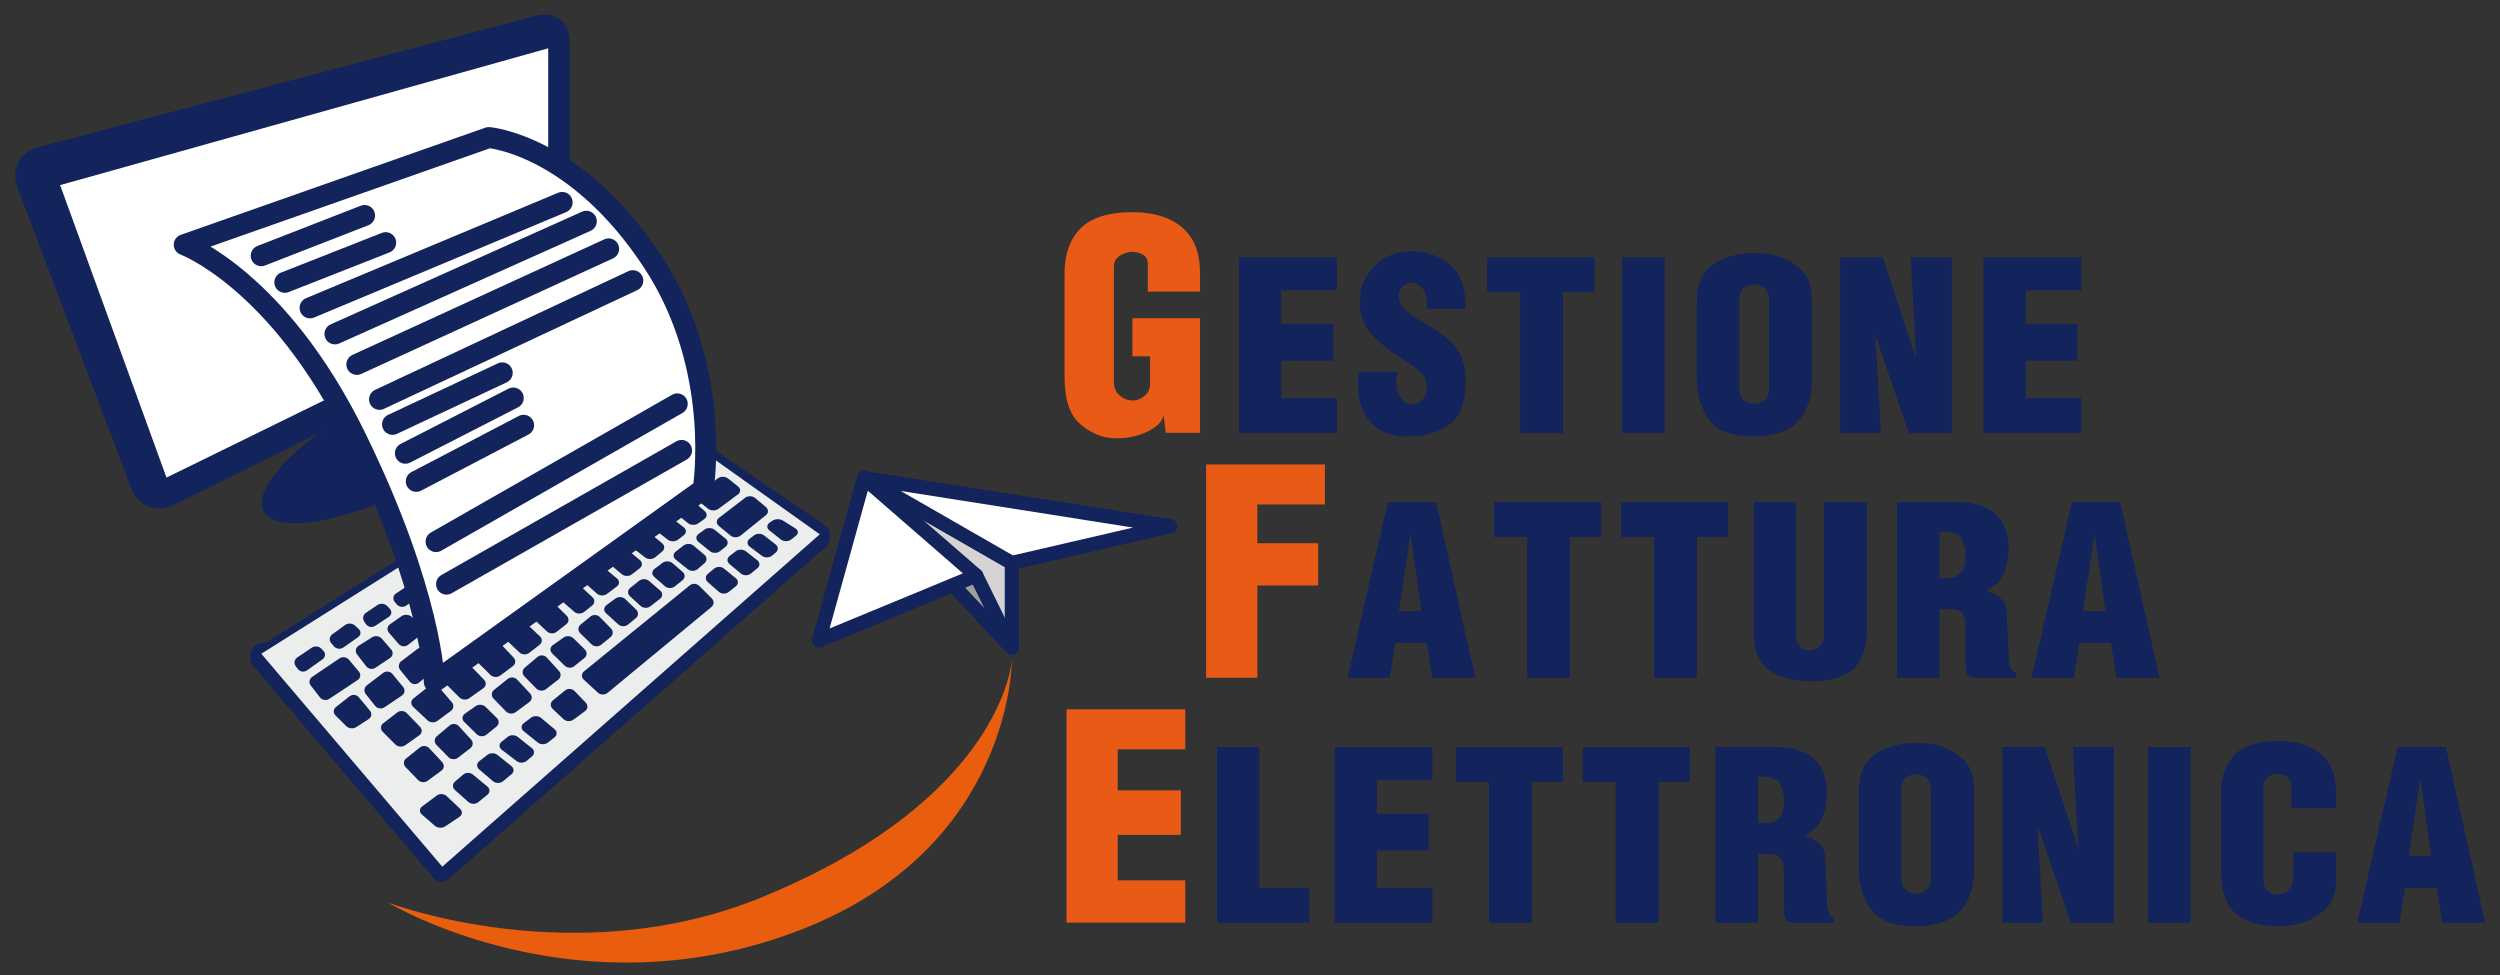 <?xml version="1.0" encoding="utf-8"?>
<!-- Generator: Adobe Illustrator 14.0.0, SVG Export Plug-In . SVG Version: 6.00 Build 43363)  -->
<!DOCTYPE svg PUBLIC "-//W3C//DTD SVG 1.1//EN" "http://www.w3.org/Graphics/SVG/1.1/DTD/svg11.dtd">
<svg version="1.1" id="Livello_1" xmlns="http://www.w3.org/2000/svg" xmlns:xlink="http://www.w3.org/1999/xlink" x="0px" y="0px"
	 width="802.042px" height="312.925px" viewBox="0 0 802.042 312.925" enable-background="new 0 0 802.042 312.925"
	 xml:space="preserve">
<rect x="0" y="0" width="802.042" height="312.925" fill="#333333" stroke="none"/>
<g>
	
		<polygon fill="#13235B" stroke="#13235B" stroke-width="6.691" stroke-linecap="round" stroke-linejoin="round" stroke-miterlimit="10" points="
		262.996,171.419 262.748,172.911 141.646,279.538 83.581,211.222 83.827,209.729 86.485,209.391 207.249,133.401 	"/>
	<polygon fill="#ECEDED" points="262.996,171.419 141.892,278.046 83.827,209.729 207.495,131.91 	"/>
	<g>
		
			<ellipse transform="matrix(0.886 -0.463 0.463 0.886 -50.428 75.946)" fill="#13235B" cx="129.386" cy="140.627" rx="50.502" ry="15.765"/>
		<g>
			<g>
				<path fill="#13235B" d="M53.315,161.904c-3.705,1.834-7.932,0.17-9.394-3.696L5.953,57.798
					c-1.462-3.867,0.612-7.894,4.609-8.948L174.289,5.633c3.997-1.055,7.267,1.464,7.267,5.598v79.675
					c0,4.134-3.031,9.017-6.736,10.851L53.315,161.904z"/>
				
					<path fill="none" stroke="#13235B" stroke-width="2.32" stroke-linecap="round" stroke-linejoin="round" stroke-miterlimit="10" d="
					M54.999,161.07c-4.63,2.292-9.915,0.214-11.742-4.62L6.617,59.556c-1.828-4.833,0.765-9.867,5.761-11.185L172.473,6.113
					c4.996-1.318,9.083,1.83,9.083,6.998v75.917c0,5.167-3.789,11.271-8.419,13.563L54.999,161.07z"/>
			</g>
			
				<polygon fill="#FFFFFF" stroke="#13235B" stroke-width="2.32" stroke-linecap="round" stroke-linejoin="round" stroke-miterlimit="10" points="
				17.772,58.61 52.764,154.827 177.032,93.897 177.032,13.966 			"/>
		</g>
	</g>
	<g>
		<g>
			<g>
				<path fill="#13235B" d="M224.335,187.959c-0.802-0.802-2.178-0.873-3.058-0.157l-33.896,27.562
					c-0.88,0.716-0.917,1.929-0.083,2.697l4.502,4.144c0.834,0.769,2.232,0.806,3.106,0.083l33.321-27.535
					c0.874-0.723,0.933-1.97,0.131-2.771L224.335,187.959z"/>
			</g>
			<g>
				<path fill="#13235B" d="M245.73,162.684c0.869,0.729,0.857,1.906-0.027,2.616l-8.145,6.541c-0.884,0.71-2.323,0.7-3.197-0.021
					l-3.761-3.106c-0.875-0.722-0.854-1.877,0.046-2.568l8.395-6.443c0.9-0.69,2.347-0.659,3.216,0.07L245.73,162.684z"/>
			</g>
			<g>
				<path fill="#13235B" d="M251.186,167.008c-0.959-0.604-2.506-0.567-3.436,0.081l-0.859,0.599
					c-0.93,0.648-0.963,1.756-0.075,2.46l3.702,2.933c0.889,0.704,2.352,0.715,3.25,0.023l1.56-1.199
					c0.899-0.691,0.849-1.751-0.11-2.355L251.186,167.008z"/>
			</g>
			<g>
				<path fill="#13235B" d="M240.485,172.858c-0.892,0.7-0.88,1.829,0.027,2.511l3.942,2.959c0.907,0.682,2.362,0.645,3.234-0.08
					l1.19-0.991c0.872-0.725,0.854-1.889-0.041-2.586l-3.721-2.902c-0.895-0.697-2.356-0.695-3.248,0.005L240.485,172.858z"/>
			</g>
			<g>
				<path fill="#13235B" d="M234.073,178.358c-0.9,0.689-0.925,1.849-0.055,2.576l3.658,3.056c0.87,0.728,2.304,0.739,3.187,0.027
					l2.117-1.707c0.882-0.712,0.874-1.867-0.019-2.566l-3.667-2.871c-0.893-0.699-2.359-0.707-3.26-0.018L234.073,178.358z"/>
			</g>
			<g>
				<path fill="#13235B" d="M232.263,182.411c-0.88-0.715-2.312-0.705-3.182,0.022l-1.974,1.65c-0.87,0.728-0.883,1.933-0.029,2.679
					l3.529,3.084c0.854,0.746,2.278,0.777,3.164,0.07l2.289-1.826c0.886-0.707,0.891-1.871,0.011-2.586L232.263,182.411z"/>
			</g>
			<g>
				<path fill="#13235B" d="M173.585,230.322c-0.87-0.728-2.322-0.762-3.226-0.077l-2.333,1.766
					c-0.904,0.685-0.921,1.828-0.039,2.54l4.536,3.662c0.882,0.712,2.334,0.723,3.227,0.022l2.146-1.683
					c0.892-0.7,0.91-1.867,0.04-2.595L173.585,230.322z"/>
			</g>
			<g>
				<path fill="#13235B" d="M160.917,237.962c-0.885,0.709-0.872,1.853,0.029,2.541l4.805,3.67c0.901,0.688,2.347,0.653,3.213-0.079
					l1.721-1.453c0.866-0.732,0.849-1.908-0.039-2.614l-4.562-3.628c-0.888-0.706-2.338-0.703-3.223,0.006L160.917,237.962z"/>
			</g>
			<g>
				<path fill="#13235B" d="M153.75,244.21c-0.894,0.698-0.918,1.871-0.054,2.605l4.479,3.812c0.864,0.734,2.287,0.747,3.163,0.026
					l2.762-2.27c0.876-0.721,0.868-1.889-0.019-2.596l-4.498-3.593c-0.886-0.707-2.342-0.715-3.236-0.017L153.75,244.21z"/>
			</g>
			<g>
				<path fill="#13235B" d="M151.731,248.495c-0.873-0.724-2.293-0.713-3.156,0.022l-2.601,2.22
					c-0.863,0.735-0.875,1.954-0.027,2.708l4.324,3.843c0.848,0.754,2.262,0.786,3.143,0.072l2.956-2.396
					c0.881-0.714,0.888-1.89,0.015-2.613L151.731,248.495z"/>
			</g>
			<g>
				<path fill="#13235B" d="M229.278,169.975c-0.883-0.712-2.354-0.745-3.268-0.074l-1.907,1.397
					c-0.915,0.671-0.942,1.804-0.061,2.519l3.71,3.007c0.881,0.715,2.328,0.721,3.215,0.015l1.821-1.449
					c0.887-0.706,0.891-1.866,0.008-2.578L229.278,169.975z"/>
			</g>
			<g>
				<path fill="#13235B" d="M233.583,153.521c-0.886-0.707-2.361-0.738-3.276-0.069l-6.396,4.674
					c-0.916,0.669-0.935,1.79-0.042,2.49l3.301,2.591c0.892,0.7,2.369,0.723,3.281,0.05l6.309-4.654
					c0.913-0.673,0.934-1.803,0.047-2.51L233.583,153.521z"/>
			</g>
			<g>
				<path fill="#13235B" d="M222.52,175.061c-0.866-0.732-2.308-0.763-3.205-0.068l-2.532,1.96
					c-0.897,0.694-0.907,1.843-0.022,2.553l3.886,3.115c0.885,0.71,2.313,0.686,3.173-0.053l2.196-1.887
					c0.86-0.738,0.856-1.941-0.01-2.674L222.52,175.061z"/>
			</g>
			<g>
				<path fill="#13235B" d="M215.779,180.689c-0.857-0.743-2.302-0.798-3.211-0.12l-2.583,1.924
					c-0.91,0.678-0.954,1.841-0.099,2.586l3.435,2.991c0.855,0.745,2.278,0.773,3.162,0.063l2.481-1.995
					c0.884-0.711,0.906-1.9,0.049-2.644L215.779,180.689z"/>
			</g>
			<g>
				<path fill="#13235B" d="M202.186,188.605c-0.886,0.709-0.925,1.913-0.087,2.678l3.404,3.103c0.838,0.765,2.255,0.819,3.15,0.123
					l3.099-2.414c0.895-0.696,0.923-1.872,0.064-2.612l-3.602-3.104c-0.859-0.74-2.287-0.767-3.172-0.058L202.186,188.605z"/>
			</g>
			<g>
				<path fill="#13235B" d="M217.522,162.727c-0.921,0.661-0.952,1.781-0.066,2.49l3.251,2.604c0.885,0.709,2.365,0.75,3.288,0.091
					l1.97-1.406c0.923-0.659,0.975-1.803,0.115-2.542l-3.111-2.675c-0.86-0.739-2.318-0.804-3.239-0.143L217.522,162.727z"/>
			</g>
			<g>
				<path fill="#13235B" d="M175.138,221.101c-0.897,0.692-2.282,0.598-3.076-0.212l-3.831-3.903c-0.794-0.81-0.735-2.069,0.132-2.8
					l4.072-3.431c0.867-0.73,2.203-0.644,2.968,0.194l3.938,4.309c0.765,0.838,0.657,2.09-0.241,2.782L175.138,221.101z"/>
			</g>
			<g>
				<path fill="#13235B" d="M183.978,204.781c-0.809-0.795-2.229-0.911-3.156-0.258l-3.478,2.45
					c-0.927,0.653-1.023,1.838-0.214,2.632l4.035,3.961c0.809,0.794,2.194,0.862,3.078,0.151l3.249-2.614
					c0.884-0.711,0.945-1.943,0.136-2.738L183.978,204.781z"/>
			</g>
			<g>
				<path fill="#13235B" d="M186.26,200.386c-0.877,0.72-0.932,1.958-0.123,2.752l3.646,3.579c0.809,0.794,2.189,0.857,3.068,0.14
					l3.018-2.466c0.878-0.718,0.947-1.967,0.153-2.776l-3.576-3.646c-0.794-0.81-2.161-0.884-3.038-0.164L186.26,200.386z"/>
			</g>
			<g>
				<path fill="#13235B" d="M194.565,194.134c-0.914,0.672-0.975,1.846-0.135,2.608l3.921,3.564
					c0.839,0.763,2.243,0.798,3.119,0.077l2.52-2.071c0.876-0.721,0.924-1.952,0.106-2.738l-3.494-3.357
					c-0.818-0.786-2.234-0.879-3.148-0.207L194.565,194.134z"/>
			</g>
			<g>
				<path fill="#13235B" d="M165.909,218.032c-0.773-0.829-2.131-0.928-3.016-0.22l-4.386,3.511
					c-0.885,0.708-0.966,1.956-0.179,2.772l3.983,4.132c0.787,0.816,2.177,0.934,3.09,0.26l4.417-3.259
					c0.913-0.674,1.026-1.903,0.253-2.732L165.909,218.032z"/>
			</g>
			<g>
				<path fill="#13235B" d="M146.931,243.096c-0.898,0.692-2.282,0.598-3.077-0.212l-3.833-3.904
					c-0.794-0.81-0.734-2.069,0.133-2.799l4.072-3.428c0.868-0.729,2.204-0.643,2.969,0.194l3.938,4.31
					c0.765,0.837,0.657,2.089-0.241,2.781L146.931,243.096z"/>
			</g>
			<g>
				<path fill="#13235B" d="M155.773,226.78c-0.809-0.794-2.23-0.91-3.157-0.258l-3.476,2.445c-0.927,0.652-1.024,1.837-0.215,2.632
					l4.032,3.96c0.809,0.795,2.194,0.864,3.077,0.153l3.251-2.615c0.883-0.711,0.944-1.942,0.135-2.736L155.773,226.78z"/>
			</g>
			<g>
				<path fill="#13235B" d="M137.703,240.033c-0.773-0.83-2.13-0.93-3.016-0.222l-4.39,3.506c-0.886,0.708-0.967,1.955-0.18,2.772
					l3.987,4.139c0.787,0.817,2.177,0.935,3.089,0.261l4.416-3.259c0.912-0.674,1.026-1.903,0.253-2.733L137.703,240.033z"/>
			</g>
			<g>
				<path fill="#13235B" d="M215.766,166.374c-0.896-0.696-2.386-0.73-3.313-0.077l-1.976,1.395
					c-0.926,0.653-0.954,1.76-0.061,2.459l3.81,2.981c0.893,0.699,2.36,0.706,3.26,0.016l1.884-1.443
					c0.9-0.69,0.904-1.824,0.008-2.521L215.766,166.374z"/>
			</g>
			<g>
				<path fill="#13235B" d="M208.864,171.382c-0.878-0.717-2.341-0.748-3.25-0.069l-2.613,1.948
					c-0.909,0.679-0.918,1.801-0.021,2.495l3.989,3.086c0.897,0.694,2.346,0.67,3.219-0.053l2.262-1.873
					c0.874-0.723,0.869-1.9-0.009-2.617L208.864,171.382z"/>
			</g>
			<g>
				<path fill="#13235B" d="M201.977,176.924c-0.87-0.728-2.335-0.781-3.256-0.119l-2.663,1.914c-0.921,0.662-0.964,1.8-0.096,2.53
					l3.521,2.961c0.868,0.73,2.312,0.759,3.208,0.064l2.563-1.984c0.896-0.694,0.918-1.857,0.048-2.585L201.977,176.924z"/>
			</g>
			<g>
				<path fill="#13235B" d="M188.099,184.732c-0.898,0.692-0.937,1.872-0.086,2.623l3.488,3.075
					c0.851,0.751,2.288,0.807,3.194,0.125l3.193-2.4c0.906-0.682,0.935-1.832,0.062-2.557l-3.697-3.073
					c-0.873-0.725-2.321-0.751-3.219-0.059L188.099,184.732z"/>
			</g>
			<g>
				<path fill="#13235B" d="M160.47,216.732c-0.91,0.678-2.315,0.581-3.125-0.214l-3.92-3.852c-0.809-0.795-0.75-2.03,0.13-2.745
					l4.181-3.396c0.88-0.715,2.239-0.626,3.019,0.197l4.024,4.248c0.78,0.823,0.674,2.051-0.236,2.729L160.47,216.732z"/>
			</g>
			<g>
				<path fill="#13235B" d="M169.508,200.652c-0.824-0.778-2.266-0.896-3.205-0.258l-3.579,2.428
					c-0.938,0.638-1.032,1.796-0.209,2.576l4.126,3.907c0.823,0.78,2.23,0.849,3.126,0.153l3.345-2.596
					c0.896-0.695,0.955-1.902,0.13-2.681L169.508,200.652z"/>
			</g>
			<g>
				<path fill="#13235B" d="M171.828,196.334c-0.89,0.703-0.943,1.916-0.12,2.695l3.739,3.534c0.824,0.779,2.227,0.843,3.118,0.142
					l3.102-2.444c0.891-0.701,0.958-1.926,0.149-2.721l-3.664-3.599c-0.809-0.795-2.199-0.87-3.088-0.167L171.828,196.334z"/>
			</g>
			<g>
				<path fill="#13235B" d="M180.308,190.181c-0.925,0.655-0.985,1.803-0.132,2.551l4.019,3.521
					c0.853,0.748,2.278,0.783,3.167,0.079l2.6-2.059c0.889-0.704,0.936-1.911,0.104-2.682l-3.577-3.313
					c-0.832-0.771-2.27-0.865-3.195-0.21L180.308,190.181z"/>
			</g>
			<g>
				<path fill="#13235B" d="M151.056,213.701c-0.789-0.814-2.168-0.915-3.067-0.223l-4.504,3.471
					c-0.898,0.692-0.978,1.915-0.176,2.717l4.079,4.081c0.802,0.802,2.213,0.92,3.137,0.263l4.541-3.231
					c0.924-0.657,1.035-1.862,0.246-2.677L151.056,213.701z"/>
			</g>
			<g>
				<path fill="#13235B" d="M130.511,228.79c-0.788-0.815-2.167-0.915-3.065-0.223l-4.502,3.476
					c-0.897,0.692-0.976,1.916-0.174,2.718l4.073,4.073c0.802,0.802,2.214,0.921,3.139,0.264l4.539-3.225
					c0.924-0.657,1.036-1.861,0.248-2.677L130.511,228.79z"/>
			</g>
			<g>
				<path fill="#13235B" d="M184.316,221.688c-0.786-0.816-2.149-0.899-3.029-0.185l-3.902,3.176
					c-0.879,0.715-0.926,1.939-0.104,2.72l3.479,3.303c0.823,0.78,2.244,0.871,3.159,0.2l3.771-2.762
					c0.915-0.67,1.02-1.887,0.234-2.703L184.316,221.688z"/>
			</g>
			<g>
				<path fill="#13235B" d="M143.299,255.4c-0.823-0.78-2.241-0.865-3.151-0.189l-4.719,3.506c-0.91,0.676-0.954,1.837-0.096,2.579
					l4.194,3.633c0.857,0.742,2.33,0.834,3.273,0.205l4.602-3.073c0.943-0.629,1.042-1.783,0.219-2.563L143.299,255.4z"/>
			</g>
			<g>
				<path fill="#13235B" d="M100.154,217.146c-0.939,0.636-1.14,1.89-0.445,2.787l2.93,3.784c0.694,0.897,2.036,1.118,2.981,0.492
					l9.112-6.037c0.945-0.626,1.124-1.851,0.396-2.721l-3.185-3.808c-0.728-0.87-2.091-1.062-3.03-0.426L100.154,217.146z"/>
			</g>
			<g>
				<path fill="#13235B" d="M98.477,215.078c-0.923,0.658-2.239,0.456-2.923-0.447l-0.677-0.895
					c-0.684-0.904-0.474-2.162,0.467-2.795l4.692-3.155c0.941-0.633,2.343-0.471,3.115,0.359l0.612,0.659
					c0.772,0.83,0.648,2.048-0.275,2.706L98.477,215.078z"/>
			</g>
			<g>
				<path fill="#13235B" d="M106.249,206.306c-0.733-0.864-0.583-2.118,0.333-2.786l4.146-3.021
					c0.917-0.668,2.343-0.579,3.169,0.197l1.179,1.107c0.827,0.776,0.744,1.944-0.184,2.597l-4.741,3.332
					c-0.928,0.652-2.287,0.478-3.021-0.387L106.249,206.306z"/>
			</g>
			<g>
				<path fill="#13235B" d="M117.398,196.607c-0.938,0.637-1.175,1.918-0.526,2.848l0.557,0.798c0.649,0.93,1.954,1.179,2.9,0.554
					l4.419-2.922c0.946-0.625,1.075-1.804,0.287-2.619l-0.809-0.837c-0.788-0.815-2.201-0.962-3.139-0.325L117.398,196.607z"/>
			</g>
			<g>
				<path fill="#13235B" d="M126.649,193.133c-0.729-0.869-0.555-2.095,0.388-2.726l3.978-2.66c0.943-0.631,2.233-0.377,2.867,0.563
					l0.435,0.646c0.634,0.939,0.395,2.243-0.533,2.896l-3.475,2.445c-0.927,0.652-2.283,0.477-3.012-0.393L126.649,193.133z"/>
			</g>
			<g>
				<path fill="#13235B" d="M124.776,202.998c-0.744-0.855-0.592-2.086,0.339-2.734l3.718-2.588
					c0.931-0.648,2.378-0.554,3.216,0.209l3.269,2.977c0.838,0.763,0.792,1.958-0.102,2.655l-4.328,3.371
					c-0.895,0.697-2.235,0.567-2.979-0.288L124.776,202.998z"/>
			</g>
			<g>
				<path fill="#13235B" d="M122.492,204.896c-0.742-0.857-2.134-1.065-3.093-0.461l-4.371,2.751
					c-0.959,0.604-1.18,1.835-0.489,2.734l2.94,3.83c0.69,0.899,2.025,1.118,2.967,0.485l4.69-3.151
					c0.941-0.633,1.104-1.853,0.363-2.71L122.492,204.896z"/>
			</g>
			<g>
				<path fill="#13235B" d="M128.408,214.95c-0.718-0.878-0.565-2.156,0.338-2.841l5.081-3.848c0.904-0.685,2.234-0.53,2.957,0.344
					l2.825,3.419c0.723,0.874,0.599,2.181-0.275,2.903l-4.938,4.089c-0.874,0.723-2.176,0.597-2.894-0.281L128.408,214.95z"/>
			</g>
			<g>
				<path fill="#13235B" d="M125.881,216.212c-0.723-0.874-2.053-1.026-2.955-0.34l-5.213,3.971
					c-0.902,0.687-1.061,1.974-0.353,2.859l3,3.752c0.708,0.886,2.056,1.091,2.996,0.456l5.587-3.776
					c0.94-0.635,1.117-1.869,0.394-2.743L125.881,216.212z"/>
			</g>
			<g>
				<path fill="#13235B" d="M140.678,220.335c-0.741-0.858-2.074-0.984-2.963-0.28l-5.066,4.014
					c-0.889,0.704-0.94,1.916-0.114,2.692l4.604,4.33c0.826,0.776,2.249,0.862,3.163,0.19l4.349-3.201
					c0.914-0.672,1.054-1.924,0.313-2.782L140.678,220.335z"/>
			</g>
			<g>
				<path fill="#13235B" d="M115.109,223.689c-0.725-0.872-2.048-1.014-2.94-0.314l-4.363,3.418
					c-0.893,0.699-0.967,1.928-0.165,2.729l3.423,3.421c0.802,0.802,2.238,0.955,3.192,0.342l4.013-2.586
					c0.954-0.613,1.141-1.83,0.416-2.702L115.109,223.689z"/>
			</g>
		</g>
	</g>
	<g>
		
			<path fill="#FFFFFF" stroke="#13235B" stroke-width="6.72" stroke-linecap="round" stroke-linejoin="round" stroke-miterlimit="10" d="
			M156.821,44.132L59.096,78.516c0,0,30.164,11.164,54.894,61.533c24.735,50.375,25.341,78.725,25.341,78.725l86.263-61.83
			c0,0,6.333-38.613-16.089-72.814C184.729,46.337,156.821,44.132,156.821,44.132z"/>
		
			<line fill="none" stroke="#13235B" stroke-width="6.72" stroke-linecap="round" stroke-linejoin="round" stroke-miterlimit="10" x1="218.656" y1="144.502" x2="143.248" y2="187.406"/>
		
			<line fill="none" stroke="#13235B" stroke-width="6.72" stroke-linecap="round" stroke-linejoin="round" stroke-miterlimit="10" x1="195.268" y1="79.837" x2="114.474" y2="116.917"/>
		
			<line fill="none" stroke="#13235B" stroke-width="6.72" stroke-linecap="round" stroke-linejoin="round" stroke-miterlimit="10" x1="188.105" y1="70.978" x2="107.455" y2="107.125"/>
		
			<line fill="none" stroke="#13235B" stroke-width="6.72" stroke-linecap="round" stroke-linejoin="round" stroke-miterlimit="10" x1="203.019" y1="90.038" x2="121.752" y2="128.123"/>
		
			<line fill="none" stroke="#13235B" stroke-width="6.72" stroke-linecap="round" stroke-linejoin="round" stroke-miterlimit="10" x1="161.125" y1="119.622" x2="125.924" y2="136.141"/>
		
			<line fill="none" stroke="#13235B" stroke-width="6.72" stroke-linecap="round" stroke-linejoin="round" stroke-miterlimit="10" x1="164.663" y1="127.686" x2="130.046" y2="145.41"/>
		
			<line fill="none" stroke="#13235B" stroke-width="6.72" stroke-linecap="round" stroke-linejoin="round" stroke-miterlimit="10" x1="217.273" y1="129.571" x2="139.892" y2="173.758"/>
		
			<line fill="none" stroke="#13235B" stroke-width="6.72" stroke-linecap="round" stroke-linejoin="round" stroke-miterlimit="10" x1="167.983" y1="136.43" x2="133.541" y2="154.428"/>
		
			<line fill="none" stroke="#13235B" stroke-width="6.72" stroke-linecap="round" stroke-linejoin="round" stroke-miterlimit="10" x1="180.347" y1="64.943" x2="99.466" y2="98.77"/>
		
			<line fill="none" stroke="#13235B" stroke-width="6.72" stroke-linecap="round" stroke-linejoin="round" stroke-miterlimit="10" x1="123.741" y1="77.845" x2="91.372" y2="90.583"/>
		
			<line fill="none" stroke="#13235B" stroke-width="6.72" stroke-linecap="round" stroke-linejoin="round" stroke-miterlimit="10" x1="116.962" y1="69.127" x2="83.802" y2="82.044"/>
	</g>
	<g>
		
			<polygon fill="#D6D3D5" stroke="#13235B" stroke-width="4.532" stroke-linecap="square" stroke-linejoin="round" stroke-miterlimit="10" points="
			277.185,153.357 324.607,180.599 324.607,207.506 		"/>
		
			<polygon fill="#FFFFFF" stroke="#13235B" stroke-width="4.532" stroke-linecap="square" stroke-linejoin="round" stroke-miterlimit="10" points="
			375.396,168.828 324.607,180.599 277.185,153.357 		"/>
		
			<polygon fill="#A19E9A" stroke="#13235B" stroke-width="4.532" stroke-linecap="square" stroke-linejoin="round" stroke-miterlimit="10" points="
			313.172,184.636 305.101,186.989 324.607,207.843 		"/>
		
			<polygon fill="#FFFFFF" stroke="#13235B" stroke-width="4.532" stroke-linecap="square" stroke-linejoin="round" stroke-miterlimit="10" points="
			277.185,153.357 262.721,205.489 313.172,184.636 		"/>
	</g>
	<path fill="#E95D0F" d="M324.607,211.88c0,0,0.337,59.533-66.929,86.103c-72.265,28.543-133.155-8.407-133.155-8.407
		s59.684,22.801,119.463-1.559C321.904,256.263,324.607,211.88,324.607,211.88z"/>
	<g>
		<path fill="#E85A15" d="M368.346,138.348c-3.014,1.505-6.335,2.259-9.965,2.259c-0.205,0-0.395,0-0.565,0c-0.171,0-0.36,0-0.565,0
			c-3.904-0.205-7.5-1.747-10.788-4.622c-3.287-2.877-4.931-7.875-4.931-15V87.596c0-6.094,1.711-10.872,5.137-14.331
			c3.424-3.457,8.972-5.188,16.643-5.188c6.781,0,12.088,1.627,15.925,4.879c3.835,3.255,5.753,8.134,5.753,14.64v5.959h-16.745
			V84.72c0-1.37-0.514-2.362-1.542-2.979c-1.027-0.616-2.158-0.925-3.391-0.925c-0.068,0-0.154,0-0.256,0c-0.103,0-0.189,0-0.257,0
			c-1.371,0.139-2.621,0.601-3.75,1.388c-1.13,0.787-1.695,1.866-1.695,3.235v36.985c0,1.849,0.565,3.287,1.695,4.314
			c1.129,1.026,2.379,1.609,3.75,1.746c0.067,0,0.154,0,0.257,0c0.102,0,0.188,0,0.256,0c0.137,0,0.273,0,0.411,0
			c0.137,0,0.24,0,0.309,0c1.233-0.205,2.362-0.771,3.391-1.695c1.026-0.924,1.54-2.14,1.54-3.646v-8.835h-5.651v-12.226h21.678
			v36.778h-10.993l-0.719-5.752C373.004,135.095,371.359,136.841,368.346,138.348z"/>
		<path fill="#13235B" d="M397.492,82.551h31.39v10.575H411.03v10.83h16.666v11.76H411.03v12.013h17.852v11.169h-31.39V82.551z"/>
		<path fill="#13235B" d="M448.17,119.269c0,0.114,0,0.226,0,0.339s0,0.227,0,0.337c-0.057,0.114-0.085,0.242-0.085,0.382
			c0,0.141,0,0.269,0,0.382c-0.056,0.226-0.099,0.452-0.127,0.676c-0.028,0.226-0.042,0.423-0.042,0.593
			c0,2.538,0.507,4.456,1.523,5.752c1.015,1.299,2.143,1.975,3.384,2.03c0.055,0,0.098,0,0.127,0c0.027,0,0.07,0,0.127,0
			c0.112,0,0.239,0,0.381,0c0.14,0,0.267-0.026,0.38-0.084c1.017-0.225,1.933-0.804,2.751-1.734
			c0.816-0.931,1.226-2.186,1.226-3.765c0-1.636-0.55-3.046-1.65-4.231c-1.1-1.183-2.467-2.312-4.103-3.383
			c-0.789-0.564-1.607-1.101-2.453-1.608c-0.847-0.507-1.692-1.069-2.538-1.69c-2.707-1.748-5.19-3.921-7.445-6.515
			c-2.257-2.594-3.385-6.092-3.385-10.491c0-0.056,0.014-0.112,0.042-0.169c0.029-0.056,0.043-0.141,0.043-0.254
			c0-0.056,0.013-0.112,0.042-0.169c0.028-0.056,0.042-0.112,0.042-0.169c0-0.281,0.015-0.563,0.043-0.845
			c0.027-0.282,0.042-0.563,0.042-0.846c0.509-3.328,2.228-6.359,5.16-9.096c2.934-2.735,6.685-4.104,11.253-4.104
			c4.569,0,8.589,1.383,12.057,4.146c3.469,2.764,5.203,7.136,5.203,13.113v1.185h-12.353v-1.608c0-1.973-0.396-3.497-1.185-4.569
			c-0.79-1.07-1.664-1.748-2.623-2.031c-0.226-0.055-0.422-0.097-0.592-0.127c-0.169-0.027-0.338-0.042-0.508-0.042
			c-0.056,0-0.099,0-0.126,0c-0.03,0-0.072,0-0.127,0c-0.96,0.057-1.849,0.48-2.666,1.27c-0.818,0.79-1.227,1.777-1.227,2.961
			c0,1.749,0.606,3.202,1.819,4.357c1.213,1.157,2.692,2.242,4.442,3.257c0.676,0.452,1.396,0.888,2.157,1.312
			c0.761,0.423,1.537,0.859,2.326,1.311c2.594,1.523,4.977,3.484,7.149,5.881c2.171,2.397,3.342,5.794,3.511,10.194v1.438
			c0,6.656-1.791,11.21-5.372,13.664c-3.582,2.453-7.741,3.681-12.479,3.681l-1.777,0.084c-4.795-0.283-8.476-1.89-11.041-4.822
			c-2.567-2.932-3.85-7.078-3.85-12.438c0-0.281,0.013-0.562,0.042-0.845c0.028-0.282,0.043-0.563,0.043-0.847
			c0-0.112,0-0.226,0-0.338c0-0.113,0-0.226,0-0.34c0.055-0.169,0.084-0.365,0.084-0.592c0-0.225,0-0.422,0-0.592H448.17z"/>
		<path fill="#13235B" d="M487.681,93.719h-10.576V82.551h34.35v11.168h-9.982v45.179h-13.791V93.719z"/>
		<path fill="#13235B" d="M520.422,82.551h13.622v56.347h-13.622V82.551z"/>
		<path fill="#13235B" d="M544.367,96.68c0-5.64,1.805-9.63,5.414-11.972c3.609-2.339,7.981-3.511,13.115-3.511
			c0.676,0,1.365,0.029,2.071,0.085c0.705,0.056,1.397,0.113,2.073,0.169c3.609,0.507,6.896,1.89,9.856,4.145
			c2.961,2.257,4.442,5.951,4.442,11.083v25.127c0,5.583-1.481,10.013-4.442,13.283c-2.961,3.271-7.825,4.907-14.595,4.907
			c-6.881,0-11.589-1.847-14.127-5.542c-2.539-3.693-3.809-7.91-3.809-12.648V96.68z M557.989,124.768
			c0,1.579,0.492,2.779,1.479,3.597c0.986,0.816,2.073,1.226,3.259,1.226c0.056,0,0.097,0,0.127,0c0.026,0,0.069,0,0.126,0
			c1.128-0.055,2.171-0.478,3.13-1.269c0.959-0.789,1.438-1.975,1.438-3.554v-28.68c0-1.579-0.479-2.764-1.438-3.554
			c-0.959-0.79-2.002-1.212-3.13-1.269c-0.057,0-0.1,0-0.126,0c-0.03,0-0.071,0-0.127,0c-1.186,0-2.272,0.394-3.259,1.184
			c-0.987,0.79-1.479,2.002-1.479,3.638V124.768z"/>
		<path fill="#13235B" d="M590.391,82.551h13.621l10.744,32.573l-1.775-32.573h13.198v56.347h-13.791l-10.745-31.389l1.776,31.389
			h-13.028V82.551z"/>
		<path fill="#13235B" d="M636.331,82.551h31.388v10.575h-17.851v10.83h16.667v11.76h-16.667v12.013h17.851v11.169h-31.388V82.551z"
			/>
		<path fill="#E85A15" d="M386.941,149.002h38.114v12.841h-21.676v12.432h19.52v13.562h-19.52v29.586h-16.438V149.002z"/>
		<path fill="#13235B" d="M445.246,161.113h15.481l12.607,56.347h-13.791l-1.776-11.168h-10.153l-1.776,11.168h-13.536
			L445.246,161.113z M455.991,196.055l-3.47-24.958l-3.723,24.958H455.991z"/>
		<path fill="#13235B" d="M489.916,172.281h-10.576v-11.168h34.35v11.168h-9.982v45.179h-13.791V172.281z"/>
		<path fill="#13235B" d="M530.612,172.281h-10.576v-11.168h34.35v11.168h-9.983v45.179h-13.79V172.281z"/>
		<path fill="#13235B" d="M576.213,161.113v42.81c0,1.468,0.423,2.622,1.268,3.469c0.846,0.847,1.777,1.299,2.792,1.354
			c0.056,0,0.098,0,0.127,0s0.07,0,0.127,0c0.112,0,0.226,0,0.338,0c0.113,0,0.198-0.027,0.256-0.084
			c1.014-0.112,1.944-0.62,2.791-1.522s1.269-2.171,1.269-3.808v-42.218h13.792v39.849c0,6.769-1.553,11.394-4.654,13.875
			c-3.104,2.483-7.306,3.722-12.605,3.722c-6.318,0-11.084-1.238-14.299-3.722c-3.214-2.481-4.822-6.515-4.822-12.099v-41.625
			H576.213z"/>
		<path fill="#13235B" d="M608.617,161.113h19.713c4.682,0,8.461,1.1,11.337,3.299c2.876,2.2,4.455,5.81,4.737,10.83
			c0,3.61-0.55,6.599-1.649,8.968c-1.099,2.369-2.977,4.146-5.626,5.331c2.086,0.563,3.723,1.438,4.907,2.622
			s1.776,2.68,1.776,4.483l0.592,13.706c0,2.087,0.255,3.498,0.763,4.231c0.507,0.732,1.043,1.1,1.606,1.1v1.776h-12.014
			c-1.748,0-2.876-0.267-3.385-0.803c-0.507-0.536-0.761-1.849-0.761-3.936v-11.76c0-1.862-0.368-3.242-1.099-4.146
			c-0.734-0.902-2.116-1.354-4.146-1.354h-3.13v21.998h-13.622V161.113z M625.369,185.479c1.296,0,2.495-0.536,3.595-1.607
			c1.101-1.071,1.65-2.819,1.65-5.246v-1.607c-0.564-3.27-1.566-5.174-3.003-5.711c-1.438-0.535-3.229-0.804-5.372-0.804v14.976
			H625.369z"/>
		<path fill="#13235B" d="M664.708,161.113h15.482l12.606,56.347h-13.791l-1.776-11.168h-10.152L665.3,217.46h-13.536
			L664.708,161.113z M675.454,196.055l-3.469-24.958l-3.723,24.958H675.454z"/>
		<path fill="#E85A15" d="M342.15,227.564h38.114v12.843h-21.677v13.148h20.239v14.281h-20.239v14.587h21.677v13.562H342.15V227.564
			z"/>
		<path fill="#13235B" d="M390.428,239.677h13.536v45.178h16.076v11.167h-29.612V239.677z"/>
		<path fill="#13235B" d="M428.16,239.677h31.39v10.575h-17.852v10.828h16.666v11.76h-16.666v12.015h17.852v11.167h-31.39V239.677z"
			/>
		<path fill="#13235B" d="M477.655,250.844h-10.576v-11.167h34.35v11.167h-9.983v45.178h-13.79V250.844z"/>
		<path fill="#13235B" d="M518.349,250.844h-10.576v-11.167h34.35v11.167h-9.983v45.178h-13.79V250.844z"/>
		<path fill="#13235B" d="M550.33,239.677h19.713c4.682,0,8.462,1.1,11.337,3.298c2.877,2.201,4.456,5.811,4.739,10.829
			c0,3.61-0.551,6.6-1.65,8.968c-1.1,2.371-2.977,4.146-5.626,5.331c2.086,0.565,3.722,1.439,4.907,2.623
			c1.184,1.185,1.775,2.681,1.775,4.484l0.594,13.706c0,2.086,0.253,3.498,0.761,4.229c0.507,0.735,1.043,1.102,1.608,1.102v1.775
			h-12.015c-1.749,0-2.876-0.266-3.385-0.804c-0.508-0.536-0.761-1.846-0.761-3.934v-11.759c0-1.863-0.368-3.245-1.1-4.146
			c-0.734-0.902-2.115-1.355-4.146-1.355h-3.13v21.998H550.33V239.677z M567.082,264.04c1.297,0,2.496-0.533,3.596-1.606
			c1.1-1.071,1.65-2.818,1.65-5.245v-1.607c-0.565-3.271-1.565-5.174-3.004-5.711c-1.438-0.535-3.229-0.805-5.372-0.805v14.975
			H567.082z"/>
		<path fill="#13235B" d="M596.354,253.804c0-5.638,1.805-9.631,5.414-11.972c3.61-2.341,7.981-3.511,13.115-3.511
			c0.676,0,1.365,0.03,2.071,0.084c0.705,0.057,1.397,0.115,2.073,0.169c3.609,0.508,6.896,1.892,9.856,4.146
			c2.961,2.257,4.442,5.952,4.442,11.083v25.127c0,5.586-1.481,10.014-4.442,13.283c-2.961,3.272-7.826,4.907-14.595,4.907
			c-6.881,0-11.589-1.846-14.128-5.54c-2.538-3.695-3.808-7.912-3.808-12.65V253.804z M609.976,281.894
			c0,1.58,0.492,2.779,1.479,3.595c0.986,0.819,2.073,1.227,3.259,1.227c0.056,0,0.097,0,0.127,0c0.026,0,0.068,0,0.126,0
			c1.128-0.056,2.171-0.479,3.13-1.269c0.959-0.789,1.438-1.973,1.438-3.553v-28.682c0-1.579-0.479-2.763-1.438-3.553
			c-0.959-0.789-2.002-1.214-3.13-1.271c-0.058,0-0.1,0-0.126,0c-0.03,0-0.071,0-0.127,0c-1.186,0-2.272,0.396-3.259,1.187
			c-0.987,0.789-1.479,2.002-1.479,3.637V281.894z"/>
		<path fill="#13235B" d="M642.378,239.677H656l10.744,32.57l-1.776-32.57h13.198v56.345h-13.79l-10.745-31.387l1.775,31.387
			h-13.028V239.677z"/>
		<path fill="#13235B" d="M689.165,239.677h13.622v56.345h-13.622V239.677z"/>
		<path fill="#13235B" d="M749.488,273.432v9.054c0,4.286-1.341,7.53-4.019,9.729c-2.68,2.201-5.626,3.639-8.84,4.315
			c-0.961,0.226-1.92,0.382-2.878,0.466c-0.96,0.086-1.86,0.126-2.707,0.126c-6.318,0-10.985-1.409-14.001-4.23
			c-3.02-2.818-4.527-7.472-4.527-13.96v-25.127c0-4.454,1.367-8.249,4.103-11.378c2.735-3.131,7.544-4.696,14.426-4.696
			c5.585,0,10.054,1.368,13.41,4.103c3.354,2.736,5.033,6.926,5.033,12.566v4.903h-14.383v-7.274c0-1.127-0.409-2.017-1.226-2.665
			c-0.818-0.648-1.735-1.027-2.751-1.143c-0.057,0-0.127,0-0.211,0c-0.085,0-0.156,0-0.212,0c-0.057,0-0.127,0-0.212,0
			c-0.084,0-0.155,0-0.211,0c-1.072,0.115-2.03,0.523-2.876,1.228c-0.847,0.707-1.27,1.763-1.27,3.173v29.865
			c0,1.298,0.423,2.356,1.27,3.172c0.846,0.819,1.804,1.283,2.876,1.396c0.056,0,0.127,0,0.211,0c0.085,0,0.155,0,0.212,0
			c0.113,0,0.225,0,0.339,0c0.112,0,0.196-0.028,0.253-0.085c1.129-0.113,2.144-0.648,3.047-1.606
			c0.901-0.959,1.354-2.312,1.354-4.062v-7.869H749.488z"/>
		<path fill="#13235B" d="M769.201,239.677h15.482l12.606,56.345h-13.791l-1.777-11.167H771.57l-1.777,11.167h-13.537
			L769.201,239.677z M779.946,274.618l-3.469-24.959l-3.723,24.959H779.946z"/>
	</g>
</g>
</svg>
